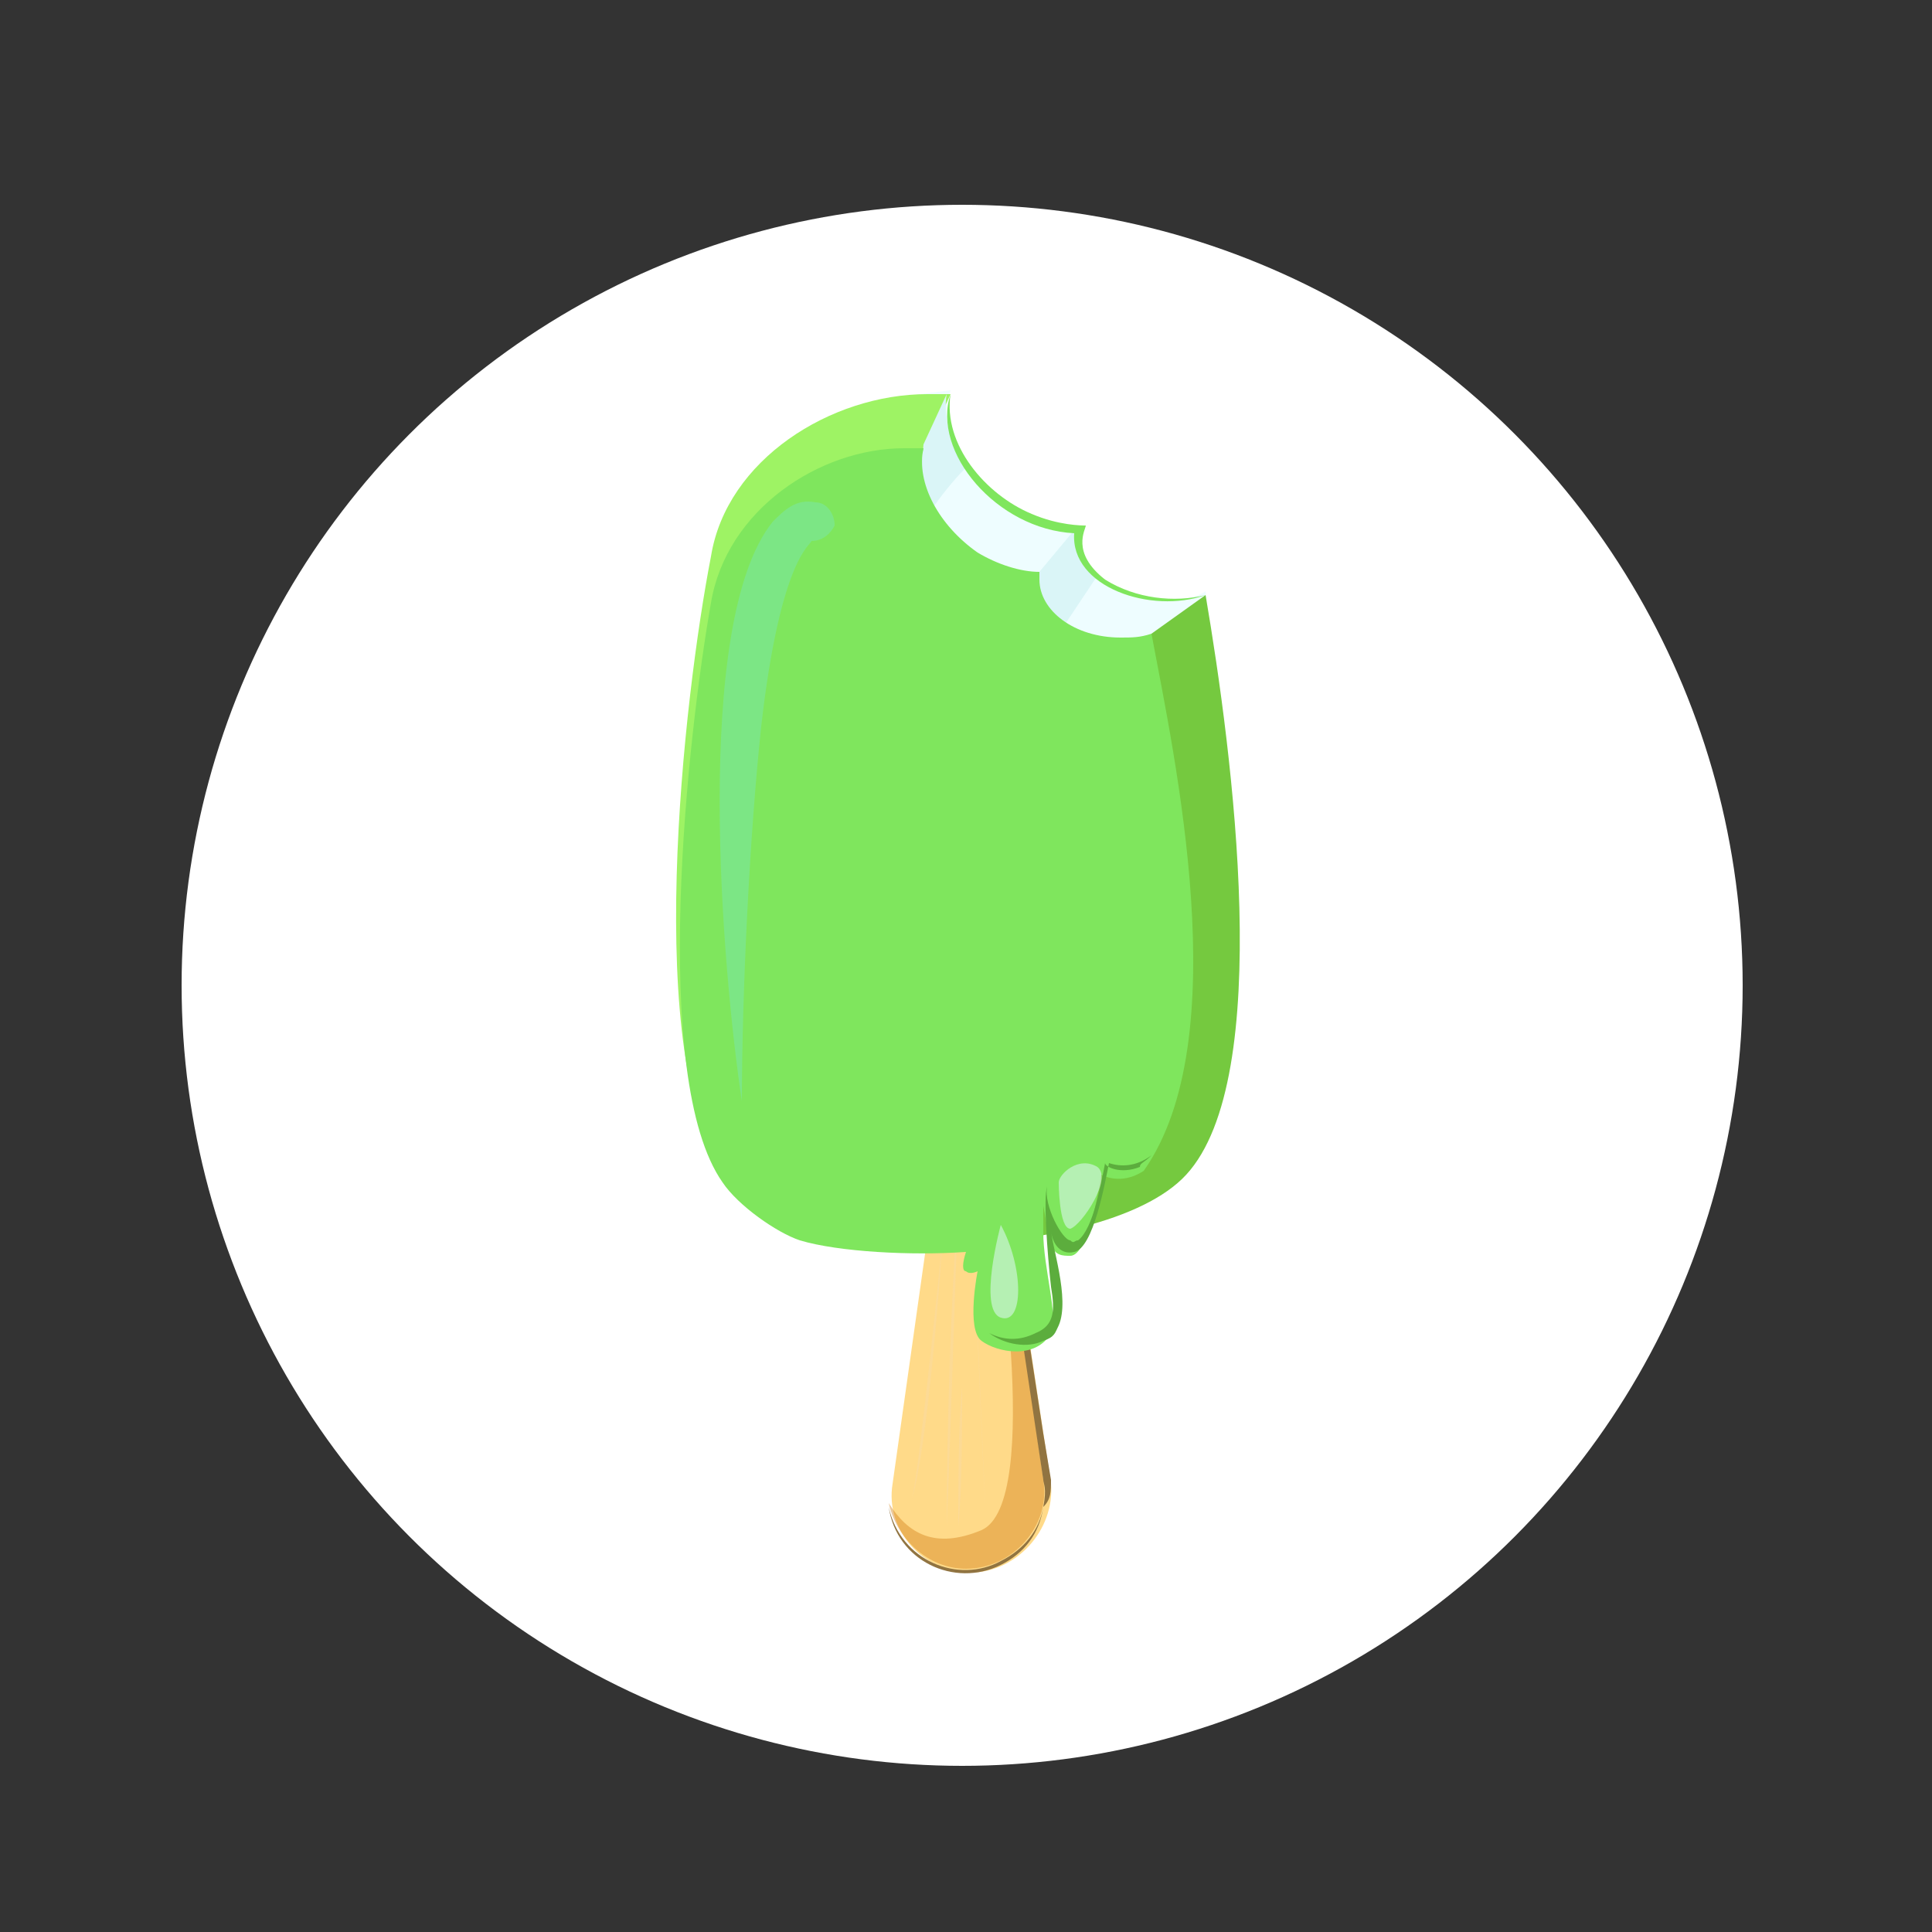 <?xml version="1.0" encoding="utf-8"?>
<!-- Generator: Adobe Illustrator 24.3.0, SVG Export Plug-In . SVG Version: 6.00 Build 0)  -->
<svg version="1.1" id="Calque_1" xmlns="http://www.w3.org/2000/svg" xmlns:xlink="http://www.w3.org/1999/xlink" x="0px" y="0px"
	 viewBox="0 0 50 50" style="enable-background:new 0 0 50 50;" xml:space="preserve">
<rect x="0" y="0" width="50" height="50" fill="#333333" stroke="none"/>
<style type="text/css">
	.st0{fill-rule:evenodd;clip-rule:evenodd;fill:#FFFFFF;}
	.st1{fill:#FFDA89;}
	.st2{opacity:0.44;fill:#D38319;}
	.st3{fill:#917441;}
	.st4{opacity:0.53;}
	.st5{fill:#F9D9A0;}
	.st6{fill:#EEFDFF;}
	.st7{fill:#75C93F;}
	.st8{fill:#9EF364;}
	.st9{fill:#DAF5F7;}
	.st10{fill:#7FE65D;}
	.st11{fill:#5CAD3D;}
	.st12{opacity:0.26;fill:#75E9F9;}
	.st13{opacity:0.54;fill:#E3F9FC;}
</style>
<circle class="st0" cx="24.9" cy="25.5" r="20.2"/>
<g>
	<g>
		<path class="st1" d="M25.1,40.7L25.1,40.7c-1.2,0-2.2-1.1-2-2.3l1.2-8.5l1.6-0.1l1.3,8.6C27.3,39.6,26.3,40.7,25.1,40.7z"/>
		<path class="st2" d="M25.8,29.7l-0.3,0c0.3,1.7,1.5,9.2-0.1,9.9c-1.2,0.5-1.9,0.1-2.4-0.7c0.2,0.9,1,1.7,2,1.7
			c1.2,0,2.2-1.1,2-2.3L25.8,29.7z"/>
		<path class="st3" d="M27.2,38.3c0,0-0.2-1.2-0.2-1.2c-1.7-11.1-0.5-3-1.2-7.4l0.2,1.9c0,0,1,6.7,1,6.7c0,0.1,0.1,0.2,0,0.7
			c-0.1,0.6-0.5,1.1-1.1,1.4c-1.1,0.6-2.6,0-2.9-1.4c0.2,1.4,1.7,2.1,2.9,1.5c0.6-0.3,1-0.8,1.1-1.5C27.2,38.8,27.2,38.6,27.2,38.3z
			"/>
		<g class="st4">
			<g>
				<path class="st5" d="M24.4,32c-0.1,1.5-0.4,5.4-0.8,6.8C23.8,38,24.4,32,24.4,32z"/>
			</g>
			<g>
				<path class="st5" d="M24.8,31.1c-0.1,2.7-0.2,6.1-0.3,8.4C24.5,37.2,24.6,33.6,24.8,31.1z"/>
			</g>
			<g>
				<path class="st5" d="M25.2,32.4c0.1,1.7,0.2,4.5,0.3,6.6C25.4,37.2,25.3,34.5,25.2,32.4z"/>
			</g>
			<g>
				<path class="st5" d="M24.9,35.9c0,0.9,0,2.7-0.1,3.6C24.8,38.5,24.8,36.8,24.9,35.9z"/>
			</g>
		</g>
	</g>
	<path class="st6" d="M30.3,15.5c-1.3,0-2.4-0.7-2.4-1.6c0-0.1,0-0.2,0-0.3c-0.6,0-1.2-0.2-1.8-0.6c-1.2-0.7-1.8-1.9-1.5-2.9
		l-0.8,0.1c-2.6,0.4-4.8,1.5-5.3,4.1c-0.7,3.6-1.9,13,0.2,15.9c1.8,2.4,9.9,2.2,12,0c2.3-2.5,1-10.7,0.5-14.9
		C30.9,15.5,30.6,15.5,30.3,15.5z"/>
	<path class="st7" d="M29,19.1l-5.5,13l0.7,0.1c2.6,0,5.4-0.6,6.5-1.8c2.3-2.5,1.2-10.9,0.5-15l-1.4,1L29,19.1z"/>
	<path class="st8" d="M18.4,14.4c-0.7,3.6-1.8,13.1,0.4,16c0.7,0.9,2.3,1.5,4.1,1.7l0.7,0c0,0-0.9-18.2-0.5-19
		c0.4-0.8,0.9-1.6,0.9-1.6l0.6-1.3H24C21.5,10.2,18.8,11.9,18.4,14.4z"/>
	<path class="st9" d="M26.9,14.8l-0.5,1.8L27,17l1.4-2.1c-0.3-0.3-0.5-0.6-0.5-1c0-0.1,0-0.2,0-0.3L26.9,14.8z"/>
	<path class="st9" d="M23.9,11.5l-0.2,2.3c0,0,0.6-1,1.3-1.7c-0.4-0.6-0.6-1.3-0.5-1.9L23.9,11.5z"/>
	<path class="st10" d="M29.8,16.4c-0.3,0.1-0.5,0.1-0.8,0.1c-1.2,0-2.1-0.7-2.1-1.5c0-0.1,0-0.2,0-0.2c-0.5,0-1.1-0.2-1.6-0.5
		c-1-0.7-1.6-1.8-1.4-2.7h-0.5c-2.2,0-4.6,1.6-5,4c-0.6,3.4-1.6,12.3,0.3,15c0.4,0.6,1.4,1.3,2,1.5c1,0.3,2.9,0.4,4.3,0.3
		c-0.1,0.3-0.1,0.5,0,0.5c0.1,0.1,0.3,0,0.3,0s-0.3,1.5,0.1,1.8c0.4,0.3,1.4,0.5,1.8-0.2c0.2-0.4-0.2-1.7-0.2-2.6c0-0.5,0-0.7,0-0.7
		s0.1,0.6,0.2,1c0.1,0.3,0.3,0.3,0.5,0.3c0.5,0,0.8-2.1,0.8-2.1c0,0,0.5,0.3,1.1-0.1c0,0,0,0,0,0C32,26.9,30.4,19.6,29.8,16.4z"/>
	<path class="st11" d="M29.5,30.2c-0.5,0.2-0.9,0-0.9-0.1c-0.1,0.5-0.3,1.7-0.7,2c-0.1,0-0.1,0.1-0.2,0c-0.2,0-0.7-0.9-0.6-1.4
		c-0.1,0.3,0,1.7,0.1,2.6c0.1,0.6,0.1,1-0.4,1.2c-0.4,0.2-0.8,0.2-1.2,0c0.4,0.3,1,0.4,1.4,0.2c0.3-0.1,0.3-0.2,0.4-0.4
		c0.3-0.7-0.2-2.1-0.2-2.5c0,0.3,0.2,0.7,0.6,0.6c0.5-0.1,0.8-1.8,0.9-2.3c0.3,0.1,0.7,0.1,1.1-0.2C29.6,30.1,29.5,30.1,29.5,30.2z"
		/>
	<path class="st12" d="M21,14C21,14,21,14,21,14C21.1,14,21.1,14,21,14c0,0.1-0.8,0.4-1.3,4.8c-0.3,2.8-0.5,6.9-0.5,9.7
		c-0.5-3.3-1.3-12.4,0.8-15c0.3-0.3,0.6-0.6,1.1-0.5c0.3,0,0.5,0.3,0.5,0.6C21.5,13.8,21.3,14,21,14z"/>
	<path class="st13" d="M25.9,31.7c0,0-0.6,2.2,0,2.4C26.5,34.3,26.5,32.8,25.9,31.7z"/>
	<path class="st13" d="M27.4,30.6c0,0,0,1.2,0.3,1.2c0.3-0.1,1.1-1.3,0.7-1.6C27.9,29.9,27.4,30.4,27.4,30.6z"/>
	<path class="st10" d="M28.6,15c-0.9-0.7-0.5-1.3-0.5-1.4c-0.1,0-0.7,0-1.4-0.3c-1.2-0.5-2.3-1.8-2.1-3.1c-0.5,1.5,1.2,3.5,3.2,3.6
		c-0.1,1.4,2,2.1,3.4,1.6C30.4,15.6,29.4,15.5,28.6,15z"/>
</g>
</svg>

